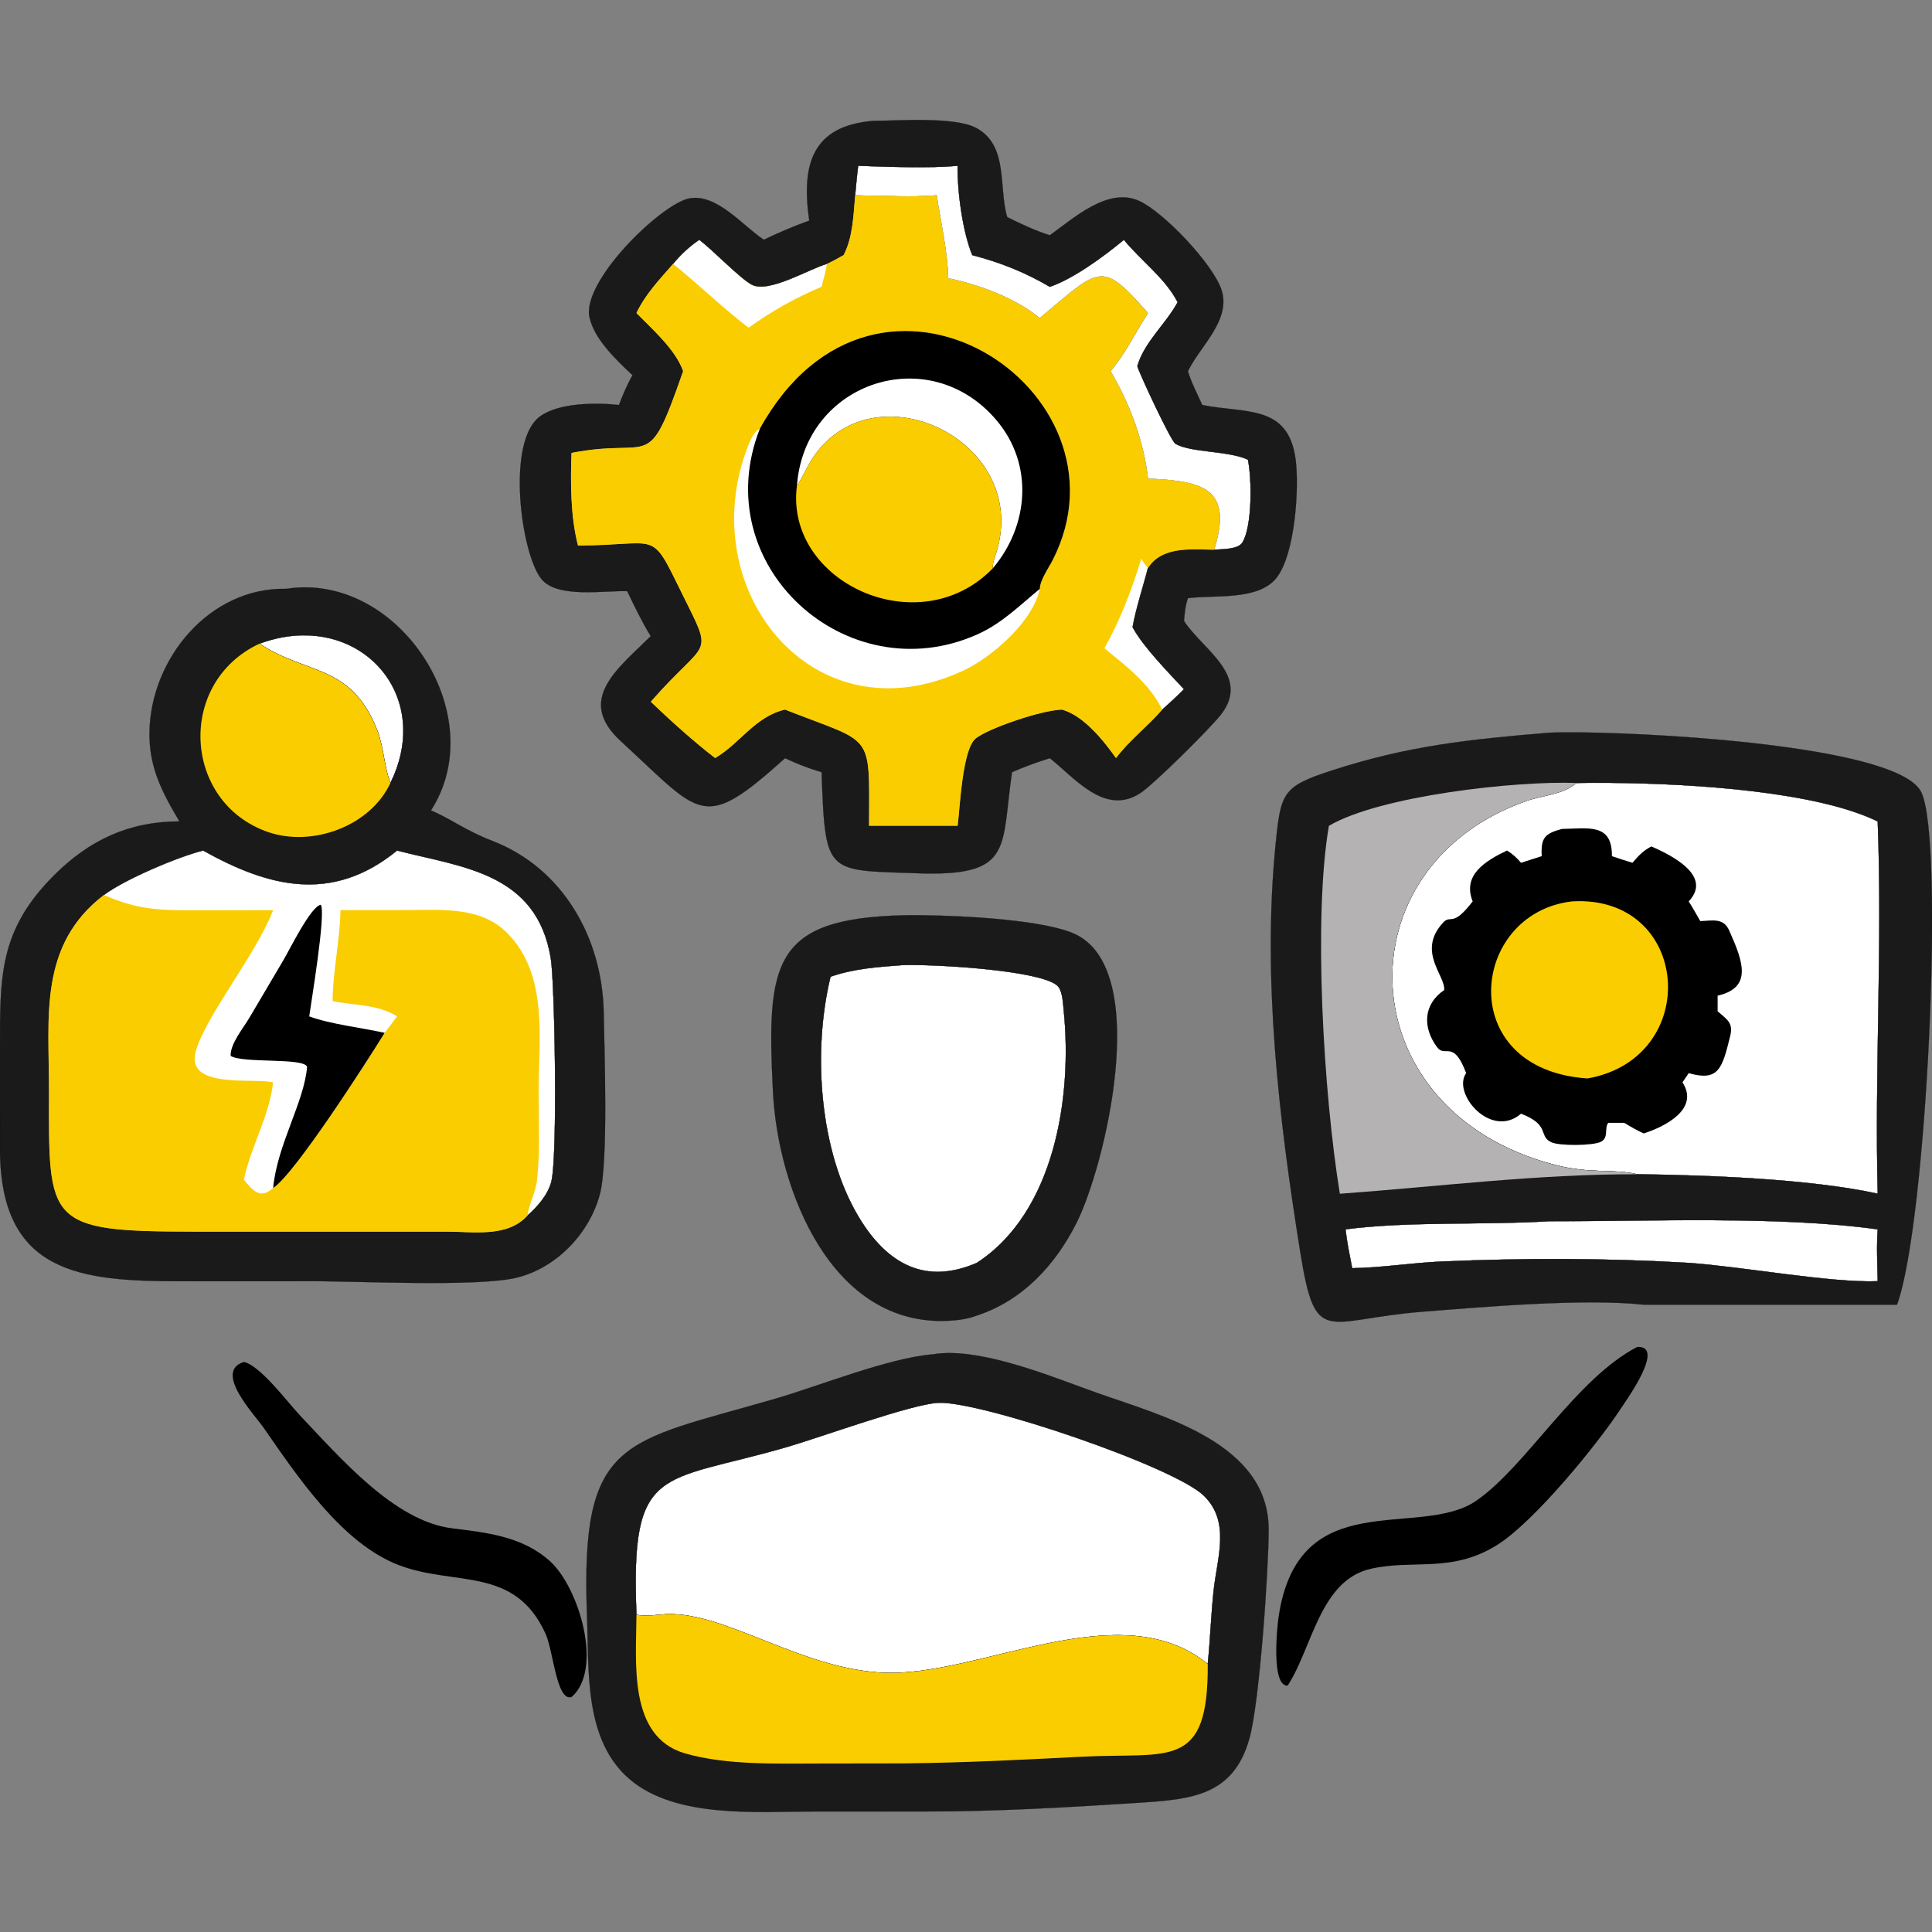 <?xml version="1.0" encoding="UTF-8"?>
<svg width="500" height="500" version="1.1" viewBox="0 0 132.29 132.29" xml:space="preserve" xmlns="http://www.w3.org/2000/svg"><rect x="0" y="0" width="132.29" height="132.29" fill="#808080" stroke="none"/><g stroke="#000" stroke-width=".01"><path d="m117.36 83.551c-3.928-0.019-7.868 0.076-11.286 0.069-4.47 0.278-9.598-0.011-13.948 0.556 0.1 0.895 0.288 1.779 0.457 2.663 1.968-0.023 4.114-0.371 6.131-0.457 5.661-0.241 11.252-0.239 16.91 0.093 3.695 0.259 9.734 1.386 12.947 1.255-0.023-1.178-0.086-2.378 0-3.553-3.368-0.47-7.282-0.605-11.21-0.624z" fill="#fff"/><path d="m110.27 53.604c-0.838-0.007-1.627-0.004-2.347 0.007-0.824 0.772-2.297 0.847-3.338 1.206-12.872 4.434-12.384 21.247 1.874 24.948 2.446 0.635 4.023 0.254 5.645 0.64 4.697 0.059 11.819 0.313 16.468 1.333-0.215-8.468 0.328-16.877 0-25.493-4.141-2.026-12.434-2.59-18.301-2.641z" fill="#fff"/><path d="m108.2 50.15c-0.914-0.01-1.644-0.001-2.12 0.023v-0.001c-5.451 0.453-9.66 0.886-14.906 2.593-3.337 1.086-3.472 1.505-3.821 4.971-0.93 9.218 0.215 18.858 1.679 27.983 1.058 6.592 1.664 4.624 8.341 4.1 4.085-0.321 11.094-0.932 15.174-0.483h17.345c2.03-5.504 3.274-31.783 1.662-35.091-1.478-3.035-16.953-4.024-23.353-4.095zm2.075 3.454c5.867 0.05 14.161 0.615 18.301 2.641 0.328 8.616-0.215 17.025 0 25.493-4.649-1.02-11.77-1.274-16.468-1.333-1.621-0.387-3.199-0.006-5.645-0.64-14.259-3.7-14.746-20.513-1.874-24.948 1.041-0.359 2.514-0.434 3.338-1.206 0.72-0.011 1.509-0.014 2.347-0.007zm7.091 29.947c3.928 0.019 7.842 0.154 11.21 0.624-0.086 1.175-0.023 2.375 0 3.553-3.213 0.131-9.252-0.996-12.947-1.255-5.658-0.332-11.249-0.334-16.91-0.093-2.017 0.086-4.163 0.434-6.131 0.457-0.169-0.884-0.358-1.768-0.457-2.663 4.35-0.567 9.478-0.277 13.948-0.556 3.419 0.008 7.359-0.088 11.286-0.069z" fill="#1a1a1a"/><path d="m62.875 66.078c-0.424-0.007-0.788-0.006-1.068 0.004-1.648 0.121-3.369 0.241-4.938 0.796-1.243 5.088-0.784 11.96 1.947 16.487 1.919 3.18 4.538 4.645 8.069 3.11 5.33-3.463 6.551-11.367 5.955-17.249-0.049-0.48-0.072-1.246-0.358-1.643-0.71-0.985-6.638-1.455-9.608-1.504z" fill="#fff"/><path d="m62.997 62.67c-0.452-0.004-0.854-0.002-1.19 0.005-8.911 0.233-9.318 3.262-8.88 12.053 0.334 6.704 3.977 16.161 12.086 15.705 0.607-0.034 1.307-0.131 1.873-0.356 3.125-1.021 5.366-3.447 6.819-6.329 1.945-3.857 5.142-17.118 0.021-19.73-1.968-1.004-7.565-1.321-10.729-1.349zm-0.122 3.409c2.97 0.049 8.897 0.519 9.608 1.504 0.286 0.397 0.31 1.163 0.358 1.643 0.596 5.882-0.625 13.786-5.955 17.249-3.531 1.534-6.15 0.07-8.069-3.11-2.731-4.527-3.191-11.399-1.947-16.487 1.568-0.555 3.289-0.675 4.938-0.796 0.28-0.01 0.643-0.011 1.068-0.004z" fill="#1a1a1a"/><path d="m64.27 96.051c-1.817 0.071-8.065 2.358-10.422 3.041-8.66 2.506-10.685 1.111-10.268 11.468 0.587 0.167 1.519-0.015 2.143-0.032 3.991-0.106 9.084 3.713 14.668 4.008 6.639 0.35 16.269-5.519 22.308-0.591 0.171-1.669 0.225-3.351 0.403-5.023 0.241-2.255 1.175-4.707-0.663-6.503-2.057-2.01-15.254-6.481-18.168-6.367z" fill="#fff"/><path d="m65.141 92.649c-0.453-0.007-0.884 0.02-1.287 0.089-3.049 0.255-7.707 2.148-10.774 3.04-10.434 3.031-13.348 2.607-12.886 14.836 0.143 3.784-0.222 8.56 2.952 11.238 3.171 2.676 8.724 2.187 12.564 2.186l7.655-0.002c4.862 0.009 9.801-0.289 14.657-0.6 3.613-0.232 6.443-0.505 7.531-4.406 0.689-2.474 1.305-11.408 1.315-14.265 0.02-5.946-7.228-7.787-11.748-9.387-2.606-0.922-6.807-2.677-9.976-2.729zm-0.871 3.402c2.913-0.114 16.111 4.356 18.168 6.367 1.838 1.796 0.904 4.248 0.663 6.503-0.178 1.672-0.232 3.354-0.403 5.023-6.039-4.928-15.668 0.941-22.308 0.591-5.584-0.295-10.677-4.113-14.668-4.008-0.624 0.017-1.556 0.199-2.143 0.032-0.417-10.357 1.608-8.962 10.268-11.468 2.358-0.682 8.606-2.969 10.422-3.041z" fill="#1a1a1a"/><path d="m13.908 58.237c-1.725 0.43-5.394 1.988-6.79 3.043-4.519 3.456-3.752 8.406-3.764 13.426-0.022 9.053-0.196 9.629 9.943 9.63l17.343 0.001c1.798 0.002 4.13 0.41 5.48-1.108 0.682-0.597 1.379-1.391 1.624-2.283 0.453-1.648 0.246-13.635-0.029-15.323-0.955-5.857-6.034-6.233-10.443-7.364l-0.083-0.022c-4.486 3.673-8.885 2.457-13.281 0z" fill="#fff"/><path d="m20.742 43.501c-0.946 0.011-1.948 0.192-2.978 0.574 3.321 2.194 6.231 1.352 8.048 5.891 0.462 1.155 0.507 2.683 0.924 3.646 2.598-5.247-0.884-10.168-5.994-10.11z" fill="#fff"/><path d="m21.022 40.221c-0.467-0.008-0.941 0.024-1.419 0.099-5.261-0.117-9.278 4.786-9.366 9.787-0.042 2.406 0.85 4.127 2.053 6.137-3.457 0.002-6.179 1.279-8.597 3.701-3.76 3.767-3.691 6.906-3.691 11.872l-0.002 6.904c0.033 8.504 5.514 9.013 12.45 9.01l8.348-0.003c3.231-0.041 11.959 0.442 14.679-0.267 2.677-0.699 4.891-3.033 5.598-5.693 0.579-2.18 0.312-9.748 0.262-12.451-0.094-5.082-2.786-9.867-7.622-11.736-1.856-0.717-2.765-1.47-4.206-2.09 3.952-6.142-1.481-15.155-8.486-15.27zm-0.28 3.279c5.11-0.058 8.592 4.863 5.994 10.11-0.417-0.963-0.462-2.491-0.924-3.646-1.817-4.54-4.726-3.697-8.048-5.891 1.03-0.382 2.032-0.563 2.978-0.574zm-6.834 14.736c4.397 2.457 8.796 3.673 13.281 0l0.083 0.022c4.409 1.131 9.488 1.507 10.443 7.364 0.275 1.688 0.482 13.675 0.029 15.323-0.245 0.892-0.943 1.686-1.624 2.283-1.35 1.518-3.682 1.109-5.48 1.108l-17.343-0.001c-10.139-6.27e-4 -9.965-0.577-9.943-9.63 0.012-5.02-0.755-9.97 3.764-13.426 1.396-1.055 5.065-2.613 6.79-3.043z" fill="#1a1a1a"/><path d="m83.132 37.646c1.307-4.225-0.747-4.707-4.531-4.872-0.29-2.585-1.244-5.133-2.565-7.357 1.021-1.219 1.707-2.652 2.565-3.983-3.207-3.635-3.225-3.14-7.403 0.347-1.714-1.389-4.126-2.28-6.277-2.731-0.04-1.856-0.506-3.839-0.789-5.676-1.689 0.146-3.841 0.02-5.579 0-0.125 1.379-0.147 2.837-0.79 4.092-0.375 0.212-0.746 0.42-1.137 0.6-1.229 0.339-4.023 2.057-5.176 1.411-0.827-0.463-2.592-2.316-3.569-3.061-0.687 0.467-1.266 1.01-1.794 1.65-0.926 1.065-1.901 2.08-2.511 3.367 1.087 1.117 2.673 2.494 3.197 3.983-2.486 7.127-2.015 4.495-7.644 5.596-0.071 2.055-0.071 4.35 0.444 6.344 5.653-0.016 4.918-1.192 7.093 3.227 2.257 4.585 1.813 2.975-2.109 7.469 1.396 1.334 2.884 2.676 4.409 3.859 1.724-1.018 2.748-2.853 4.786-3.32 6.122 2.41 5.766 1.419 5.753 7.954h6.069c0.159-1.233 0.321-5.25 1.243-5.984 0.87-0.692 4.49-1.935 5.901-1.97 1.483 0.413 2.836 2.108 3.698 3.32 0.942-1.244 2.158-2.152 3.166-3.32 0.511-0.455 1.01-0.912 1.489-1.401-1.074-1.159-2.784-2.886-3.518-4.246 0.247-1.358 0.704-2.696 1.046-4.035 0.94-1.508 2.947-1.298 4.531-1.264z" fill="#fff"/><path d="m58.761 11.35c-0.089 0.672-0.142 1.351-0.207 2.026 1.738 0.02 3.89 0.146 5.579 0 0.282 1.837 0.748 3.819 0.789 5.676 2.151 0.451 4.563 1.342 6.277 2.731 4.177-3.487 4.196-3.983 7.403-0.347-0.857 1.331-1.544 2.764-2.565 3.983 1.32 2.224 2.275 4.771 2.565 7.357 3.784 0.165 5.838 0.647 4.531 4.872 0.507-0.054 1.636 6.49e-4 1.942-0.497 0.679-1.105 0.651-4.347 0.378-5.675-1.329-0.623-3.903-0.471-4.96-1.087-0.318-0.185-2.485-4.84-2.613-5.316 0.489-1.671 1.949-2.875 2.761-4.378-0.843-1.644-2.521-2.853-3.682-4.275-1.344 1.115-3.443 2.667-5.072 3.219-1.701-0.999-3.406-1.677-5.309-2.169-0.661-1.604-1.035-4.388-1-6.118l-0.162 0.014c-1.669 0.155-4.895 0.058-6.652-0.014z" fill="#fff"/><path d="m63.43 8.221c-1.366-0.024-2.769 0.054-3.655 0.057-4.157 0.351-4.92 2.966-4.362 6.83-1.067 0.385-2.09 0.816-3.112 1.31-1.419-0.933-3.215-3.174-5.086-2.834-1.908 0.346-7.4 5.665-6.849 8.146 0.336 1.513 1.849 2.926 2.944 3.962-0.373 0.655-0.656 1.337-0.929 2.04-1.524-0.171-4.143-0.166-5.425 0.799-2.309 1.736-1.277 9.38 0.11 11.107 1.095 1.364 4.357 0.776 5.883 0.841 0.502 1.048 0.999 2.09 1.61 3.08-2.277 2.251-5.145 4.348-2.049 7.19 5.572 5.116 5.568 6.261 11.244 1.164 0.819 0.388 1.634 0.703 2.503 0.959 0.27 7.257 0.263 6.68 7.106 6.939 6.011 0.093 5.186-1.848 5.931-6.939 0.847-0.369 1.709-0.685 2.591-0.959 1.71 1.354 3.752 3.948 6.161 2.414 0.933-0.594 4.875-4.507 5.576-5.426 2.027-2.659-1.293-4.425-2.55-6.383 0.039-0.542 0.088-1.044 0.269-1.562 1.806-0.233 4.801 0.182 6.051-1.376 1.285-1.602 1.578-6.163 1.322-8.111-0.499-3.807-3.437-3.141-6.394-3.737-0.322-0.738-0.758-1.545-0.979-2.314l0.061-0.122c0.839-1.644 2.901-3.43 2.237-5.447-0.583-1.772-3.946-5.317-5.638-6.09-2.139-0.976-4.494 1.198-6.116 2.351-0.965-0.3-2.014-0.792-2.921-1.246-0.602-2.016 0.101-4.89-2.1-6.09-0.739-0.403-2.068-0.528-3.434-0.552zm-4.669 3.128c1.757 0.072 4.982 0.169 6.652 0.014l0.162-0.014c-0.035 1.731 0.34 4.514 1 6.118 1.903 0.493 3.608 1.171 5.309 2.169 1.629-0.552 3.728-2.104 5.072-3.219 1.162 1.422 2.839 2.631 3.682 4.275-0.812 1.503-2.272 2.707-2.761 4.378 0.129 0.477 2.295 5.131 2.613 5.316 1.057 0.615 3.631 0.463 4.96 1.087 0.273 1.328 0.301 4.57-0.378 5.675-0.306 0.498-1.435 0.443-1.942 0.497-1.583-0.034-3.591-0.244-4.531 1.264-0.343 1.339-0.8 2.677-1.046 4.035 0.733 1.359 2.444 3.087 3.518 4.246-0.479 0.489-0.978 0.947-1.489 1.401-1.008 1.168-2.224 2.076-3.166 3.32-0.862-1.212-2.215-2.908-3.698-3.32-1.411 0.035-5.031 1.279-5.901 1.97-0.922 0.733-1.085 4.751-1.243 5.984h-6.069c0.013-6.535 0.369-5.544-5.753-7.954-2.038 0.468-3.062 2.302-4.786 3.32-1.525-1.183-3.013-2.525-4.409-3.859 3.923-4.493 4.366-2.884 2.109-7.469-2.175-4.419-1.439-3.243-7.093-3.227-0.516-1.994-0.515-4.289-0.444-6.344 5.629-1.101 5.158 1.531 7.644-5.596-0.524-1.488-2.111-2.866-3.197-3.983 0.61-1.287 1.585-2.303 2.511-3.367 0.527-0.64 1.107-1.183 1.794-1.65 0.976 0.745 2.741 2.598 3.569 3.061 1.153 0.646 3.948-1.071 5.176-1.411 0.391-0.18 0.762-0.388 1.137-0.6 0.642-1.255 0.664-2.713 0.79-4.092 0.065-0.675 0.118-1.354 0.207-2.026z" fill="#1a1a1a"/></g><g stroke-width=".313"><path d="m16.702 93.258c1.13 0.244 3.042 2.824 3.867 3.691 2.697 2.833 6.422 7.203 10.361 7.695 2.41 0.301 4.814 0.547 6.711 2.238 2 1.783 3.693 7.44 1.49 9.322-1.025 0.311-1.24-3.153-1.771-4.327-2.111-4.662-6.176-3.244-10.02-4.697-3.932-1.486-6.998-6.125-9.317-9.456-0.611-0.877-3.425-3.824-1.322-4.466z"/><path d="m112.11 92.228c1.942-0.096-0.722 3.603-1.052 4.11-1.683 2.59-5.96 7.782-8.447 9.388-3.163 2.042-5.833 1.015-8.784 1.702-3.417 0.795-3.988 5.377-5.601 7.903l-0.059 0.09c-1.131 0.05-0.725-3.966-0.625-4.658 1.335-9.249 9.659-5.306 13.563-8.017 3.426-2.38 6.813-8.354 11.004-10.518z"/><g fill="#facd00"><path d="m43.579 110.56c0.587 0.167 1.519-0.015 2.143-0.031 3.991-0.106 9.084 3.712 14.668 4.007 6.639 0.35 16.269-5.519 22.308-0.591 0.043 7.294-2.611 6.036-8.58 6.341-4.212 0.216-7.985 0.41-12.197 0.458l-5.699 8e-3c-2.964 0-6.468 0.135-9.325-0.696-3.919-1.14-3.327-6.266-3.317-9.495z"/><path d="m26.735 53.612c-1.379 2.972-5.362 4.404-8.38 3.361-5.823-2.012-6.299-10.223-0.592-12.898 3.321 2.194 6.231 1.351 8.048 5.891 0.462 1.155 0.507 2.683 0.924 3.646z"/><path d="m7.118 61.281c1.396-1.055 5.065-2.614 6.79-3.043 4.397 2.457 8.795 3.673 13.281 0l0.083 0.022c4.409 1.131 9.489 1.507 10.443 7.364 0.275 1.688 0.481 13.674 0.029 15.322-0.245 0.892-0.942 1.686-1.624 2.283-1.35 1.518-3.682 1.11-5.481 1.108l-17.343-0.001c-10.139-5.82e-4 -9.965-0.577-9.943-9.63 0.012-5.02-0.755-9.97 3.764-13.426zm0 0c2.332 1.03 3.809 1.054 6.326 1.048l5.258-0.009-0.05 0.127c-1.207 3.012-4.516 7.073-5.235 9.491-0.795 2.672 3.914 1.843 5.285 2.175-0.269 2.369-1.539 4.393-2.001 6.67 0.618 0.744 1.127 1.37 2.001 0.562 1.459-0.907 6.505-8.786 7.637-10.624 0.286-0.374 0.572-0.747 0.851-1.125-1.387-0.857-2.876-0.728-4.415-1.049 0.008-2.074 0.507-4.129 0.537-6.227l4.483-0.005c2.382-3.13e-4 5.091-0.277 6.925 1.561 2.841 2.847 2.166 7.233 2.16 10.864-0.003 2.03 0.12 4.1-0.117 6.12-0.097 0.821-0.547 1.582-0.641 2.37 0.682-0.597 1.379-1.392 1.624-2.283 0.453-1.648 0.246-13.634-0.029-15.322-0.955-5.857-6.034-6.233-10.443-7.364l-0.083-0.022c-4.486 3.673-8.884 2.457-13.281 0-1.725 0.43-5.395 1.988-6.79 3.043z"/></g><path d="m18.703 81.345c0.281-2.98 2.124-5.865 2.325-8.3-0.249-0.642-4.396-0.217-5.235-0.744-0.043-0.82 0.892-1.939 1.283-2.61l2.319-3.929c0.4-0.663 1.882-3.704 2.569-3.811 0.373 0.54-0.663 6.695-0.79 7.645 1.46 0.536 3.588 0.776 5.165 1.125-1.132 1.838-6.178 9.717-7.637 10.624z"/><path d="m90.994 56.547c3.499-2.06 12.812-3.091 16.933-2.934-0.824 0.772-2.297 0.847-3.338 1.206-12.872 4.434-12.384 21.247 1.874 24.948 2.446 0.635 4.024 0.254 5.645 0.64-6.851-0.019-13.559 0.84-20.364 1.333-1.117-6.838-1.835-18.909-0.75-25.193z" fill="#b4b2b2"/><path d="m106.95 56.76c1.796-0.026 3.446-0.425 3.423 1.864 0.466 0.162 0.938 0.307 1.408 0.453 0.395-0.464 0.741-0.842 1.299-1.12 1.445 0.635 4.189 2.033 2.551 3.764 0.279 0.439 0.532 0.896 0.792 1.348 0.824-0.023 1.579-0.246 1.975 0.634 0.96 2.135 1.618 3.924-0.787 4.473v1.066c0.634 0.565 1.087 0.778 0.861 1.697-0.545 2.212-0.783 3.133-2.84 2.542l-0.428 0.632c1.178 1.812-1.167 3.024-2.655 3.496-0.466-0.212-0.896-0.46-1.333-0.726h-1.096c-0.29 0.384 0.065 1.022-0.515 1.304-0.549 0.267-2.832 0.284-3.382 0.026-0.912-0.428-0.041-1.174-2.072-1.955-2.066 1.775-4.748-1.407-3.758-2.777-0.882-2.35-1.433-1.031-1.986-1.771-1.012-1.353-0.955-2.944 0.481-3.918 0.097-0.991-1.893-2.646-0.077-4.616 0.554-0.601 0.615 0.388 2.028-1.455-0.718-1.805 0.848-2.763 2.351-3.484 0.388 0.235 0.667 0.501 0.961 0.84l1.415-0.453c-0.061-1.239 0.182-1.545 1.386-1.864z"/><path d="m107.63 61.722c8.148-0.501 8.994 10.713 1.078 12.123-9.171-0.6-8.087-11.296-1.078-12.123z" fill="#facd00"/><path d="m58.553 13.376c1.738 0.02 3.89 0.146 5.579 0 0.282 1.837 0.748 3.819 0.788 5.675 2.151 0.451 4.562 1.343 6.276 2.731 4.177-3.487 4.196-3.982 7.403-0.347-0.857 1.331-1.544 2.764-2.565 3.982 1.32 2.224 2.275 4.771 2.565 7.356 3.784 0.165 5.838 0.647 4.531 4.872-1.583-0.034-3.591-0.244-4.531 1.264-0.343 1.339-0.799 2.677-1.046 4.035 0.733 1.359 2.444 3.087 3.518 4.246-0.479 0.489-0.977 0.947-1.489 1.401-1.008 1.168-2.225 2.076-3.166 3.32-0.862-1.212-2.215-2.908-3.698-3.32-1.411 0.035-5.031 1.279-5.901 1.97-0.922 0.733-1.085 4.751-1.243 5.983h-6.069c0.013-6.535 0.369-5.543-5.753-7.954-2.038 0.468-3.061 2.302-4.785 3.32-1.525-1.183-3.014-2.525-4.409-3.859 3.923-4.493 4.367-2.884 2.11-7.469-2.175-4.419-1.439-3.243-7.093-3.227-0.516-1.994-0.515-4.29-0.444-6.345 5.629-1.101 5.158 1.531 7.644-5.596-0.524-1.488-2.11-2.865-3.197-3.982 0.61-1.287 1.585-2.303 2.511-3.367 0.527-0.64 1.107-1.183 1.794-1.65 0.976 0.745 2.741 2.597 3.569 3.06 1.153 0.646 3.948-1.071 5.177-1.41 0.391-0.18 0.762-0.388 1.137-0.6 0.642-1.255 0.664-2.713 0.789-4.092zm-6.528 15.981c-3.688 9.4 5.982 18.061 14.892 14.084 1.68-0.75 2.886-1.974 4.28-3.119 0.003-0.582 0.612-1.447 0.873-1.956 5.958-11.634-12.024-23.5-20.045-9.009zm19.172 10.965c-1.393 1.144-2.599 2.369-4.28 3.119-8.91 3.977-18.58-4.684-14.892-14.084-0.427 0.188-0.691 0.884-0.853 1.308-3.7 9.709 4.504 20.045 14.783 15.255 1.981-0.923 4.774-3.366 5.242-5.598zm-23.315-23.904c-0.687 0.467-1.266 1.01-1.794 1.65 1.757 1.412 3.389 3.011 5.173 4.373 1.603-1.158 3.172-2.027 4.993-2.804 0.126-0.513 0.294-1.048 0.372-1.569-1.229 0.339-4.023 2.056-5.177 1.41-0.827-0.463-2.592-2.315-3.569-3.06zm30.267 21.84c-0.655 2.112-1.437 4.201-2.529 6.128 1.523 1.253 3.067 2.399 3.962 4.207 0.511-0.455 1.01-0.913 1.489-1.401-1.074-1.159-2.785-2.886-3.518-4.246 0.247-1.358 0.704-2.696 1.046-4.035-0.157-0.213-0.32-0.422-0.451-0.652z" fill="#facd00"/><path d="m52.028 29.356c8.021-14.491 26.003-2.625 20.045 9.009-0.261 0.509-0.871 1.374-0.873 1.956-1.393 1.144-2.599 2.369-4.28 3.119-8.91 3.977-18.58-4.684-14.892-14.084zm2.542 3.899 0.037-0.056c0.361-0.557 0.62-1.174 0.976-1.734 4.103-6.44 14.96-1.374 12.661 6.305-0.109 0.365-0.287 0.757-0.259 1.139 2.473-2.927 2.801-7.114 0.253-10.128-4.611-5.455-13.148-2.635-13.668 4.474z"/><path d="m54.568 33.257 0.037-0.056c0.361-0.557 0.62-1.174 0.976-1.734 4.103-6.44 14.96-1.374 12.661 6.305-0.109 0.365-0.287 0.757-0.259 1.139-5.031 5.209-14.273 0.967-13.415-5.654z" fill="#facd00"/></g></svg>
